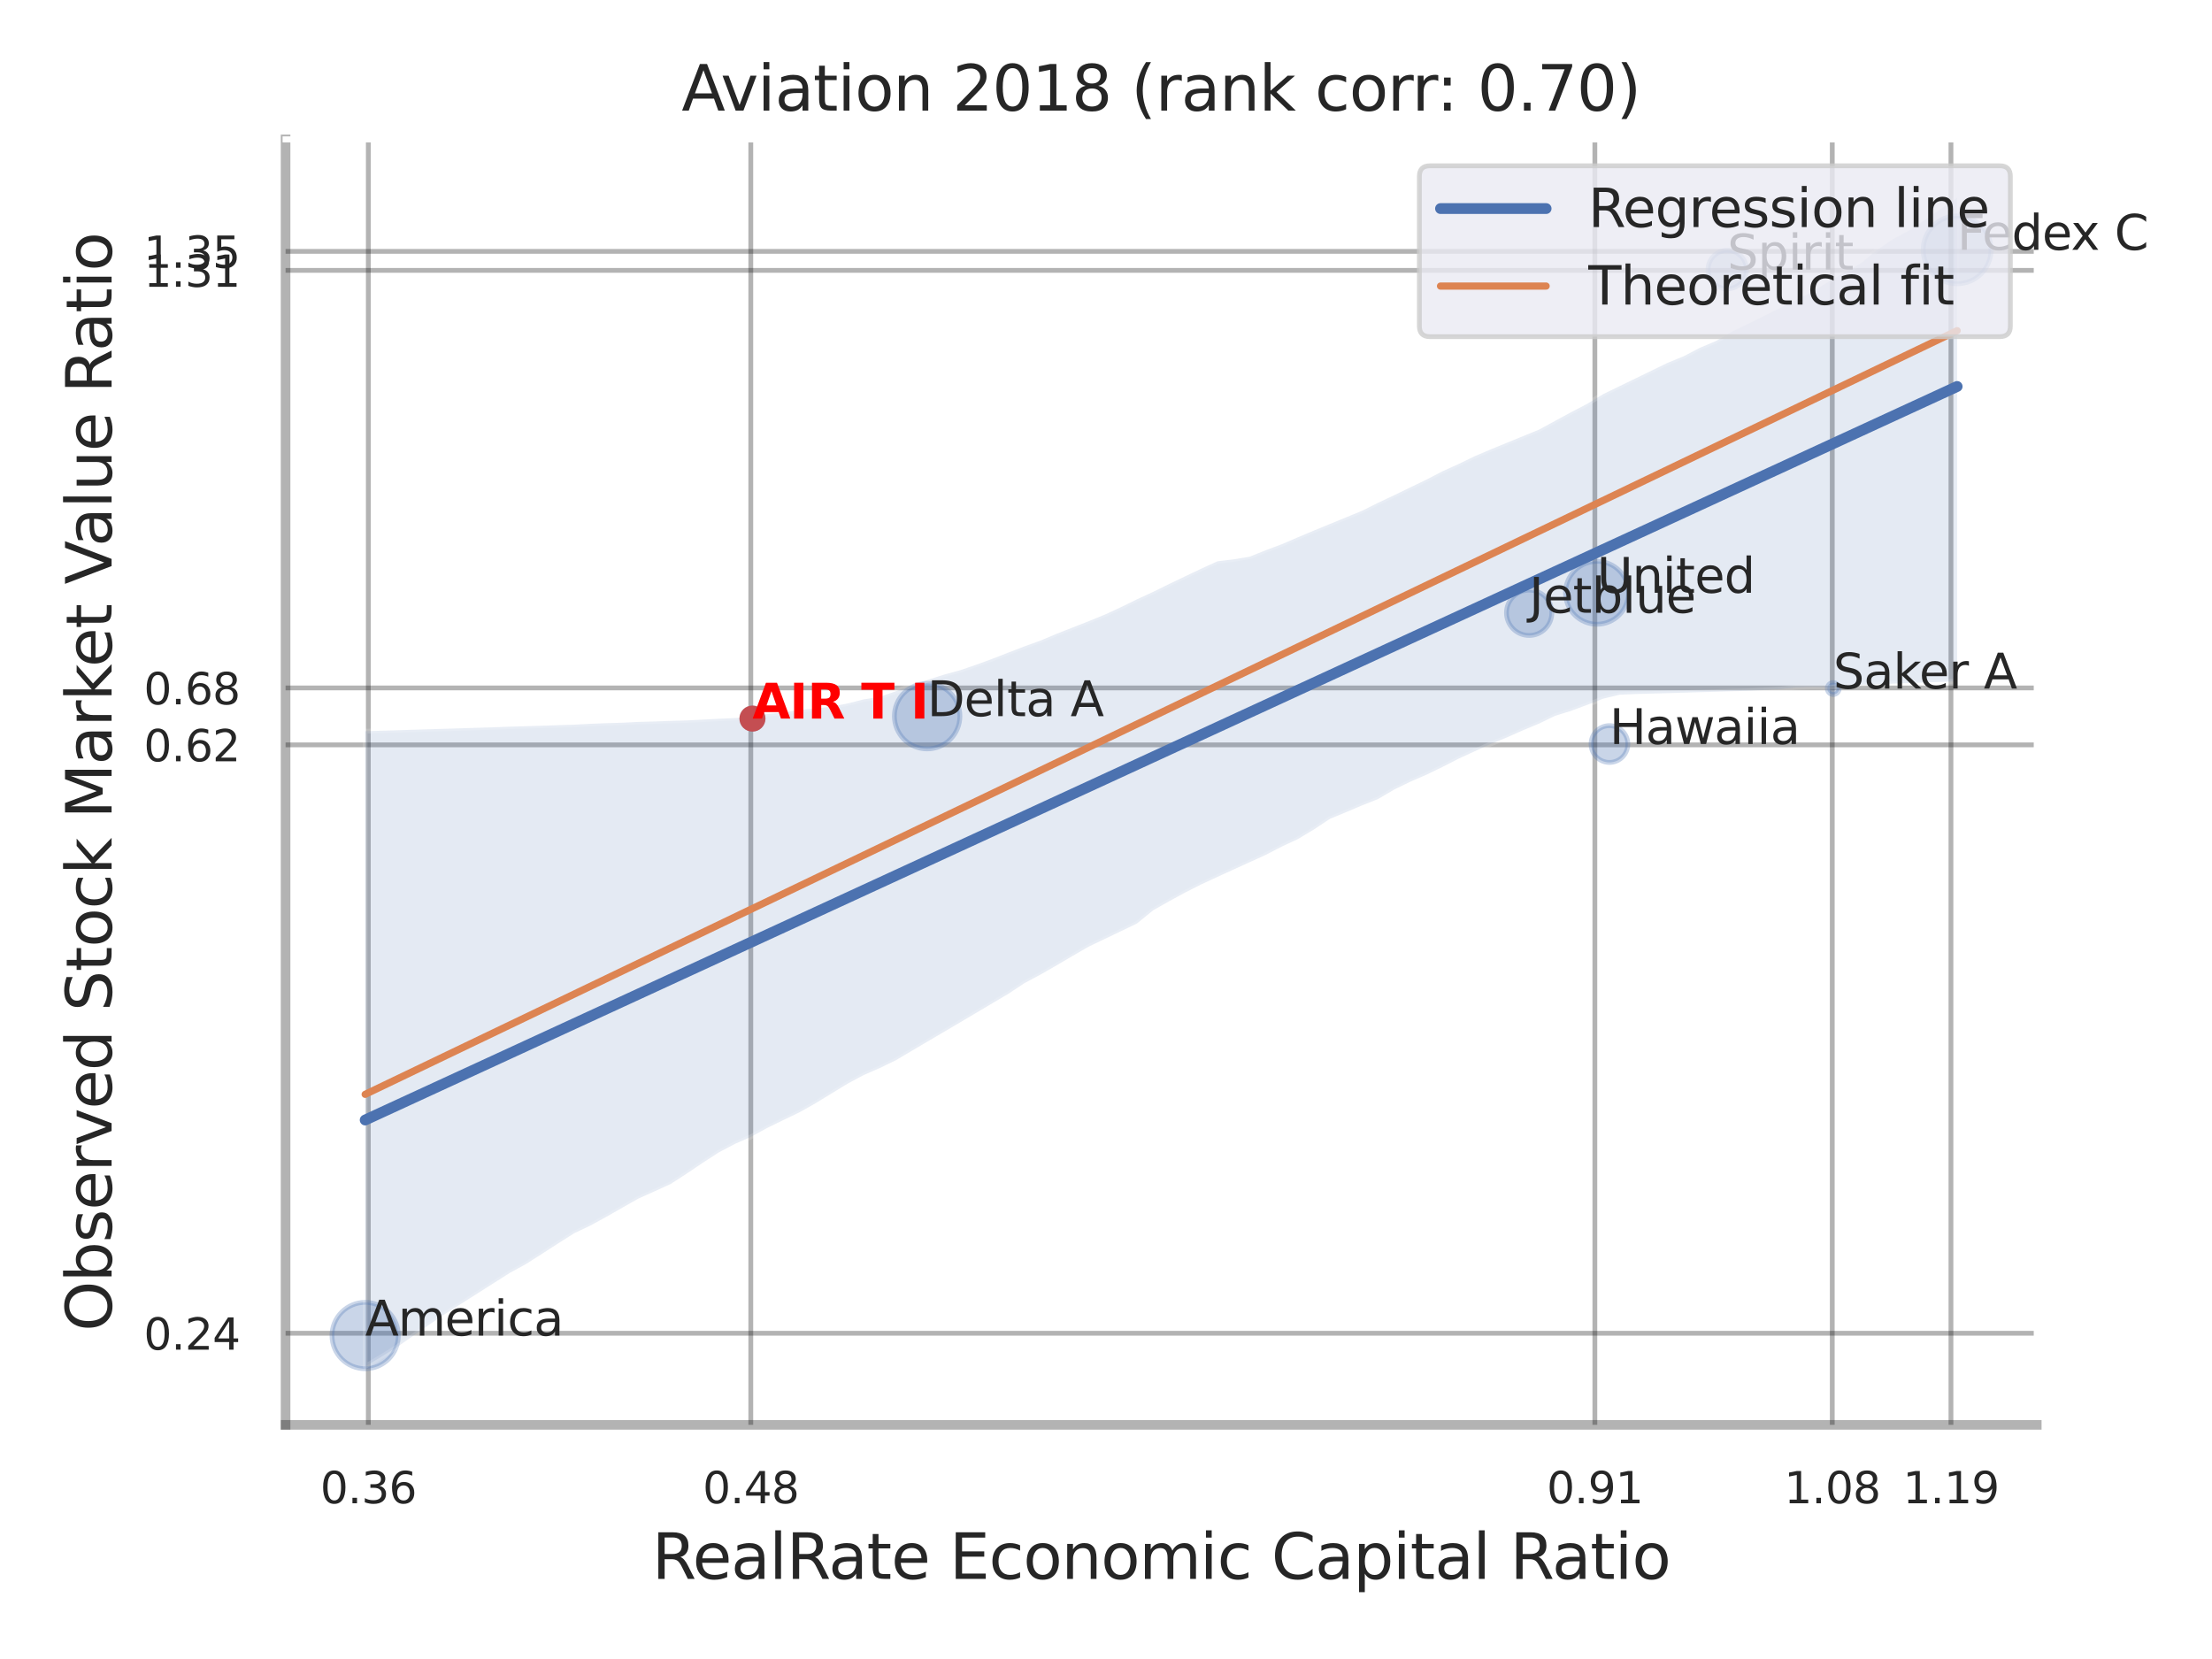 <?xml version="1.0" encoding="utf-8" standalone="no"?>
<!DOCTYPE svg PUBLIC "-//W3C//DTD SVG 1.1//EN"
  "http://www.w3.org/Graphics/SVG/1.1/DTD/svg11.dtd">
<svg xmlns:xlink="http://www.w3.org/1999/xlink" width="460.8pt" height="345.6pt" viewBox="0 0 460.8 345.6" xmlns="http://www.w3.org/2000/svg" version="1.1">
 <defs>
  <style type="text/css">*{stroke-linejoin: round; stroke-linecap: butt}</style>
 </defs>
 <g id="figure_1">
  <g id="patch_1">
   <path d="M 0 345.6 
L 460.8 345.6 
L 460.8 0 
L 0 0 
z
" style="fill: #ffffff"/>
  </g>
  <g id="axes_1">
   <g id="patch_2">
    <path d="M 59.49 296.82 
L 424.293 296.82 
L 424.293 29.04 
L 59.49 29.04 
z
" style="fill: #ffffff"/>
   </g>
   <g id="matplotlib.axis_1">
    <g id="xtick_1">
     <g id="line2d_1">
      <path d="M 76.729 296.82 
L 76.729 29.04 
" clip-path="url(#pedebf033f0)" style="fill: none; stroke: #000000; stroke-opacity: 0.3; stroke-linecap: round"/>
     </g>
     <g id="text_1">
      <!-- 0.36 -->
      <g style="fill: #262626" transform="translate(66.709 313.159) scale(0.09 -0.09)">
       <defs>
        <path id="DejaVuSans-30" d="M 2034 4250 
Q 1547 4250 1301 3770 
Q 1056 3291 1056 2328 
Q 1056 1369 1301 889 
Q 1547 409 2034 409 
Q 2525 409 2770 889 
Q 3016 1369 3016 2328 
Q 3016 3291 2770 3770 
Q 2525 4250 2034 4250 
z
M 2034 4750 
Q 2819 4750 3233 4129 
Q 3647 3509 3647 2328 
Q 3647 1150 3233 529 
Q 2819 -91 2034 -91 
Q 1250 -91 836 529 
Q 422 1150 422 2328 
Q 422 3509 836 4129 
Q 1250 4750 2034 4750 
z
" transform="scale(0.016)"/>
        <path id="DejaVuSans-2e" d="M 684 794 
L 1344 794 
L 1344 0 
L 684 0 
L 684 794 
z
" transform="scale(0.016)"/>
        <path id="DejaVuSans-33" d="M 2597 2516 
Q 3050 2419 3304 2112 
Q 3559 1806 3559 1356 
Q 3559 666 3084 287 
Q 2609 -91 1734 -91 
Q 1441 -91 1130 -33 
Q 819 25 488 141 
L 488 750 
Q 750 597 1062 519 
Q 1375 441 1716 441 
Q 2309 441 2620 675 
Q 2931 909 2931 1356 
Q 2931 1769 2642 2001 
Q 2353 2234 1838 2234 
L 1294 2234 
L 1294 2753 
L 1863 2753 
Q 2328 2753 2575 2939 
Q 2822 3125 2822 3475 
Q 2822 3834 2567 4026 
Q 2313 4219 1838 4219 
Q 1578 4219 1281 4162 
Q 984 4106 628 3988 
L 628 4550 
Q 988 4650 1302 4700 
Q 1616 4750 1894 4750 
Q 2613 4750 3031 4423 
Q 3450 4097 3450 3541 
Q 3450 3153 3228 2886 
Q 3006 2619 2597 2516 
z
" transform="scale(0.016)"/>
        <path id="DejaVuSans-36" d="M 2113 2584 
Q 1688 2584 1439 2293 
Q 1191 2003 1191 1497 
Q 1191 994 1439 701 
Q 1688 409 2113 409 
Q 2538 409 2786 701 
Q 3034 994 3034 1497 
Q 3034 2003 2786 2293 
Q 2538 2584 2113 2584 
z
M 3366 4563 
L 3366 3988 
Q 3128 4100 2886 4159 
Q 2644 4219 2406 4219 
Q 1781 4219 1451 3797 
Q 1122 3375 1075 2522 
Q 1259 2794 1537 2939 
Q 1816 3084 2150 3084 
Q 2853 3084 3261 2657 
Q 3669 2231 3669 1497 
Q 3669 778 3244 343 
Q 2819 -91 2113 -91 
Q 1303 -91 875 529 
Q 447 1150 447 2328 
Q 447 3434 972 4092 
Q 1497 4750 2381 4750 
Q 2619 4750 2861 4703 
Q 3103 4656 3366 4563 
z
" transform="scale(0.016)"/>
       </defs>
       <use xlink:href="#DejaVuSans-30"/>
       <use xlink:href="#DejaVuSans-2e" x="63.623"/>
       <use xlink:href="#DejaVuSans-33" x="95.41"/>
       <use xlink:href="#DejaVuSans-36" x="159.033"/>
      </g>
     </g>
    </g>
    <g id="xtick_2">
     <g id="line2d_2">
      <path d="M 156.404 296.82 
L 156.404 29.04 
" clip-path="url(#pedebf033f0)" style="fill: none; stroke: #000000; stroke-opacity: 0.3; stroke-linecap: round"/>
     </g>
     <g id="text_2">
      <!-- 0.48 -->
      <g style="fill: #262626" transform="translate(146.384 313.159) scale(0.09 -0.09)">
       <defs>
        <path id="DejaVuSans-34" d="M 2419 4116 
L 825 1625 
L 2419 1625 
L 2419 4116 
z
M 2253 4666 
L 3047 4666 
L 3047 1625 
L 3713 1625 
L 3713 1100 
L 3047 1100 
L 3047 0 
L 2419 0 
L 2419 1100 
L 313 1100 
L 313 1709 
L 2253 4666 
z
" transform="scale(0.016)"/>
        <path id="DejaVuSans-38" d="M 2034 2216 
Q 1584 2216 1326 1975 
Q 1069 1734 1069 1313 
Q 1069 891 1326 650 
Q 1584 409 2034 409 
Q 2484 409 2743 651 
Q 3003 894 3003 1313 
Q 3003 1734 2745 1975 
Q 2488 2216 2034 2216 
z
M 1403 2484 
Q 997 2584 770 2862 
Q 544 3141 544 3541 
Q 544 4100 942 4425 
Q 1341 4750 2034 4750 
Q 2731 4750 3128 4425 
Q 3525 4100 3525 3541 
Q 3525 3141 3298 2862 
Q 3072 2584 2669 2484 
Q 3125 2378 3379 2068 
Q 3634 1759 3634 1313 
Q 3634 634 3220 271 
Q 2806 -91 2034 -91 
Q 1263 -91 848 271 
Q 434 634 434 1313 
Q 434 1759 690 2068 
Q 947 2378 1403 2484 
z
M 1172 3481 
Q 1172 3119 1398 2916 
Q 1625 2713 2034 2713 
Q 2441 2713 2670 2916 
Q 2900 3119 2900 3481 
Q 2900 3844 2670 4047 
Q 2441 4250 2034 4250 
Q 1625 4250 1398 4047 
Q 1172 3844 1172 3481 
z
" transform="scale(0.016)"/>
       </defs>
       <use xlink:href="#DejaVuSans-30"/>
       <use xlink:href="#DejaVuSans-2e" x="63.623"/>
       <use xlink:href="#DejaVuSans-34" x="95.41"/>
       <use xlink:href="#DejaVuSans-38" x="159.033"/>
      </g>
     </g>
    </g>
    <g id="xtick_3">
     <g id="line2d_3">
      <path d="M 332.239 296.82 
L 332.239 29.04 
" clip-path="url(#pedebf033f0)" style="fill: none; stroke: #000000; stroke-opacity: 0.3; stroke-linecap: round"/>
     </g>
     <g id="text_3">
      <!-- 0.91 -->
      <g style="fill: #262626" transform="translate(322.22 313.159) scale(0.09 -0.09)">
       <defs>
        <path id="DejaVuSans-39" d="M 703 97 
L 703 672 
Q 941 559 1184 500 
Q 1428 441 1663 441 
Q 2288 441 2617 861 
Q 2947 1281 2994 2138 
Q 2813 1869 2534 1725 
Q 2256 1581 1919 1581 
Q 1219 1581 811 2004 
Q 403 2428 403 3163 
Q 403 3881 828 4315 
Q 1253 4750 1959 4750 
Q 2769 4750 3195 4129 
Q 3622 3509 3622 2328 
Q 3622 1225 3098 567 
Q 2575 -91 1691 -91 
Q 1453 -91 1209 -44 
Q 966 3 703 97 
z
M 1959 2075 
Q 2384 2075 2632 2365 
Q 2881 2656 2881 3163 
Q 2881 3666 2632 3958 
Q 2384 4250 1959 4250 
Q 1534 4250 1286 3958 
Q 1038 3666 1038 3163 
Q 1038 2656 1286 2365 
Q 1534 2075 1959 2075 
z
" transform="scale(0.016)"/>
        <path id="DejaVuSans-31" d="M 794 531 
L 1825 531 
L 1825 4091 
L 703 3866 
L 703 4441 
L 1819 4666 
L 2450 4666 
L 2450 531 
L 3481 531 
L 3481 0 
L 794 0 
L 794 531 
z
" transform="scale(0.016)"/>
       </defs>
       <use xlink:href="#DejaVuSans-30"/>
       <use xlink:href="#DejaVuSans-2e" x="63.623"/>
       <use xlink:href="#DejaVuSans-39" x="95.41"/>
       <use xlink:href="#DejaVuSans-31" x="159.033"/>
      </g>
     </g>
    </g>
    <g id="xtick_4">
     <g id="line2d_4">
      <path d="M 381.693 296.82 
L 381.693 29.04 
" clip-path="url(#pedebf033f0)" style="fill: none; stroke: #000000; stroke-opacity: 0.3; stroke-linecap: round"/>
     </g>
     <g id="text_4">
      <!-- 1.08 -->
      <g style="fill: #262626" transform="translate(371.673 313.159) scale(0.09 -0.09)">
       <use xlink:href="#DejaVuSans-31"/>
       <use xlink:href="#DejaVuSans-2e" x="63.623"/>
       <use xlink:href="#DejaVuSans-30" x="95.41"/>
       <use xlink:href="#DejaVuSans-38" x="159.033"/>
      </g>
     </g>
    </g>
    <g id="xtick_5">
     <g id="line2d_5">
      <path d="M 406.419 296.82 
L 406.419 29.04 
" clip-path="url(#pedebf033f0)" style="fill: none; stroke: #000000; stroke-opacity: 0.3; stroke-linecap: round"/>
     </g>
     <g id="text_5">
      <!-- 1.19 -->
      <g style="fill: #262626" transform="translate(396.4 313.159) scale(0.09 -0.09)">
       <use xlink:href="#DejaVuSans-31"/>
       <use xlink:href="#DejaVuSans-2e" x="63.623"/>
       <use xlink:href="#DejaVuSans-31" x="95.41"/>
       <use xlink:href="#DejaVuSans-39" x="159.033"/>
      </g>
     </g>
    </g>
    <g id="xtick_6"/>
    <g id="xtick_7"/>
    <g id="xtick_8"/>
    <g id="text_6">
     <!-- RealRate Economic Capital Ratio -->
     <g style="fill: #262626" transform="translate(135.838 328.908) scale(0.13 -0.13)">
      <defs>
       <path id="DejaVuSans-52" d="M 2841 2188 
Q 3044 2119 3236 1894 
Q 3428 1669 3622 1275 
L 4263 0 
L 3584 0 
L 2988 1197 
Q 2756 1666 2539 1819 
Q 2322 1972 1947 1972 
L 1259 1972 
L 1259 0 
L 628 0 
L 628 4666 
L 2053 4666 
Q 2853 4666 3247 4331 
Q 3641 3997 3641 3322 
Q 3641 2881 3436 2590 
Q 3231 2300 2841 2188 
z
M 1259 4147 
L 1259 2491 
L 2053 2491 
Q 2509 2491 2742 2702 
Q 2975 2913 2975 3322 
Q 2975 3731 2742 3939 
Q 2509 4147 2053 4147 
L 1259 4147 
z
" transform="scale(0.016)"/>
       <path id="DejaVuSans-65" d="M 3597 1894 
L 3597 1613 
L 953 1613 
Q 991 1019 1311 708 
Q 1631 397 2203 397 
Q 2534 397 2845 478 
Q 3156 559 3463 722 
L 3463 178 
Q 3153 47 2828 -22 
Q 2503 -91 2169 -91 
Q 1331 -91 842 396 
Q 353 884 353 1716 
Q 353 2575 817 3079 
Q 1281 3584 2069 3584 
Q 2775 3584 3186 3129 
Q 3597 2675 3597 1894 
z
M 3022 2063 
Q 3016 2534 2758 2815 
Q 2500 3097 2075 3097 
Q 1594 3097 1305 2825 
Q 1016 2553 972 2059 
L 3022 2063 
z
" transform="scale(0.016)"/>
       <path id="DejaVuSans-61" d="M 2194 1759 
Q 1497 1759 1228 1600 
Q 959 1441 959 1056 
Q 959 750 1161 570 
Q 1363 391 1709 391 
Q 2188 391 2477 730 
Q 2766 1069 2766 1631 
L 2766 1759 
L 2194 1759 
z
M 3341 1997 
L 3341 0 
L 2766 0 
L 2766 531 
Q 2569 213 2275 61 
Q 1981 -91 1556 -91 
Q 1019 -91 701 211 
Q 384 513 384 1019 
Q 384 1609 779 1909 
Q 1175 2209 1959 2209 
L 2766 2209 
L 2766 2266 
Q 2766 2663 2505 2880 
Q 2244 3097 1772 3097 
Q 1472 3097 1187 3025 
Q 903 2953 641 2809 
L 641 3341 
Q 956 3463 1253 3523 
Q 1550 3584 1831 3584 
Q 2591 3584 2966 3190 
Q 3341 2797 3341 1997 
z
" transform="scale(0.016)"/>
       <path id="DejaVuSans-6c" d="M 603 4863 
L 1178 4863 
L 1178 0 
L 603 0 
L 603 4863 
z
" transform="scale(0.016)"/>
       <path id="DejaVuSans-74" d="M 1172 4494 
L 1172 3500 
L 2356 3500 
L 2356 3053 
L 1172 3053 
L 1172 1153 
Q 1172 725 1289 603 
Q 1406 481 1766 481 
L 2356 481 
L 2356 0 
L 1766 0 
Q 1100 0 847 248 
Q 594 497 594 1153 
L 594 3053 
L 172 3053 
L 172 3500 
L 594 3500 
L 594 4494 
L 1172 4494 
z
" transform="scale(0.016)"/>
       <path id="DejaVuSans-20" transform="scale(0.016)"/>
       <path id="DejaVuSans-45" d="M 628 4666 
L 3578 4666 
L 3578 4134 
L 1259 4134 
L 1259 2753 
L 3481 2753 
L 3481 2222 
L 1259 2222 
L 1259 531 
L 3634 531 
L 3634 0 
L 628 0 
L 628 4666 
z
" transform="scale(0.016)"/>
       <path id="DejaVuSans-63" d="M 3122 3366 
L 3122 2828 
Q 2878 2963 2633 3030 
Q 2388 3097 2138 3097 
Q 1578 3097 1268 2742 
Q 959 2388 959 1747 
Q 959 1106 1268 751 
Q 1578 397 2138 397 
Q 2388 397 2633 464 
Q 2878 531 3122 666 
L 3122 134 
Q 2881 22 2623 -34 
Q 2366 -91 2075 -91 
Q 1284 -91 818 406 
Q 353 903 353 1747 
Q 353 2603 823 3093 
Q 1294 3584 2113 3584 
Q 2378 3584 2631 3529 
Q 2884 3475 3122 3366 
z
" transform="scale(0.016)"/>
       <path id="DejaVuSans-6f" d="M 1959 3097 
Q 1497 3097 1228 2736 
Q 959 2375 959 1747 
Q 959 1119 1226 758 
Q 1494 397 1959 397 
Q 2419 397 2687 759 
Q 2956 1122 2956 1747 
Q 2956 2369 2687 2733 
Q 2419 3097 1959 3097 
z
M 1959 3584 
Q 2709 3584 3137 3096 
Q 3566 2609 3566 1747 
Q 3566 888 3137 398 
Q 2709 -91 1959 -91 
Q 1206 -91 779 398 
Q 353 888 353 1747 
Q 353 2609 779 3096 
Q 1206 3584 1959 3584 
z
" transform="scale(0.016)"/>
       <path id="DejaVuSans-6e" d="M 3513 2113 
L 3513 0 
L 2938 0 
L 2938 2094 
Q 2938 2591 2744 2837 
Q 2550 3084 2163 3084 
Q 1697 3084 1428 2787 
Q 1159 2491 1159 1978 
L 1159 0 
L 581 0 
L 581 3500 
L 1159 3500 
L 1159 2956 
Q 1366 3272 1645 3428 
Q 1925 3584 2291 3584 
Q 2894 3584 3203 3211 
Q 3513 2838 3513 2113 
z
" transform="scale(0.016)"/>
       <path id="DejaVuSans-6d" d="M 3328 2828 
Q 3544 3216 3844 3400 
Q 4144 3584 4550 3584 
Q 5097 3584 5394 3201 
Q 5691 2819 5691 2113 
L 5691 0 
L 5113 0 
L 5113 2094 
Q 5113 2597 4934 2840 
Q 4756 3084 4391 3084 
Q 3944 3084 3684 2787 
Q 3425 2491 3425 1978 
L 3425 0 
L 2847 0 
L 2847 2094 
Q 2847 2600 2669 2842 
Q 2491 3084 2119 3084 
Q 1678 3084 1418 2786 
Q 1159 2488 1159 1978 
L 1159 0 
L 581 0 
L 581 3500 
L 1159 3500 
L 1159 2956 
Q 1356 3278 1631 3431 
Q 1906 3584 2284 3584 
Q 2666 3584 2933 3390 
Q 3200 3197 3328 2828 
z
" transform="scale(0.016)"/>
       <path id="DejaVuSans-69" d="M 603 3500 
L 1178 3500 
L 1178 0 
L 603 0 
L 603 3500 
z
M 603 4863 
L 1178 4863 
L 1178 4134 
L 603 4134 
L 603 4863 
z
" transform="scale(0.016)"/>
       <path id="DejaVuSans-43" d="M 4122 4306 
L 4122 3641 
Q 3803 3938 3442 4084 
Q 3081 4231 2675 4231 
Q 1875 4231 1450 3742 
Q 1025 3253 1025 2328 
Q 1025 1406 1450 917 
Q 1875 428 2675 428 
Q 3081 428 3442 575 
Q 3803 722 4122 1019 
L 4122 359 
Q 3791 134 3420 21 
Q 3050 -91 2638 -91 
Q 1578 -91 968 557 
Q 359 1206 359 2328 
Q 359 3453 968 4101 
Q 1578 4750 2638 4750 
Q 3056 4750 3426 4639 
Q 3797 4528 4122 4306 
z
" transform="scale(0.016)"/>
       <path id="DejaVuSans-70" d="M 1159 525 
L 1159 -1331 
L 581 -1331 
L 581 3500 
L 1159 3500 
L 1159 2969 
Q 1341 3281 1617 3432 
Q 1894 3584 2278 3584 
Q 2916 3584 3314 3078 
Q 3713 2572 3713 1747 
Q 3713 922 3314 415 
Q 2916 -91 2278 -91 
Q 1894 -91 1617 61 
Q 1341 213 1159 525 
z
M 3116 1747 
Q 3116 2381 2855 2742 
Q 2594 3103 2138 3103 
Q 1681 3103 1420 2742 
Q 1159 2381 1159 1747 
Q 1159 1113 1420 752 
Q 1681 391 2138 391 
Q 2594 391 2855 752 
Q 3116 1113 3116 1747 
z
" transform="scale(0.016)"/>
      </defs>
      <use xlink:href="#DejaVuSans-52"/>
      <use xlink:href="#DejaVuSans-65" x="64.982"/>
      <use xlink:href="#DejaVuSans-61" x="126.506"/>
      <use xlink:href="#DejaVuSans-6c" x="187.785"/>
      <use xlink:href="#DejaVuSans-52" x="215.568"/>
      <use xlink:href="#DejaVuSans-61" x="282.801"/>
      <use xlink:href="#DejaVuSans-74" x="344.08"/>
      <use xlink:href="#DejaVuSans-65" x="383.289"/>
      <use xlink:href="#DejaVuSans-20" x="444.812"/>
      <use xlink:href="#DejaVuSans-45" x="476.6"/>
      <use xlink:href="#DejaVuSans-63" x="539.783"/>
      <use xlink:href="#DejaVuSans-6f" x="594.764"/>
      <use xlink:href="#DejaVuSans-6e" x="655.945"/>
      <use xlink:href="#DejaVuSans-6f" x="719.324"/>
      <use xlink:href="#DejaVuSans-6d" x="780.506"/>
      <use xlink:href="#DejaVuSans-69" x="877.918"/>
      <use xlink:href="#DejaVuSans-63" x="905.701"/>
      <use xlink:href="#DejaVuSans-20" x="960.682"/>
      <use xlink:href="#DejaVuSans-43" x="992.469"/>
      <use xlink:href="#DejaVuSans-61" x="1062.293"/>
      <use xlink:href="#DejaVuSans-70" x="1123.572"/>
      <use xlink:href="#DejaVuSans-69" x="1187.049"/>
      <use xlink:href="#DejaVuSans-74" x="1214.832"/>
      <use xlink:href="#DejaVuSans-61" x="1254.041"/>
      <use xlink:href="#DejaVuSans-6c" x="1315.32"/>
      <use xlink:href="#DejaVuSans-20" x="1343.104"/>
      <use xlink:href="#DejaVuSans-52" x="1374.891"/>
      <use xlink:href="#DejaVuSans-61" x="1442.123"/>
      <use xlink:href="#DejaVuSans-74" x="1503.402"/>
      <use xlink:href="#DejaVuSans-69" x="1542.611"/>
      <use xlink:href="#DejaVuSans-6f" x="1570.395"/>
     </g>
    </g>
   </g>
   <g id="matplotlib.axis_2">
    <g id="ytick_1">
     <g id="line2d_6">
      <path d="M 59.49 277.739 
L 424.293 277.739 
" clip-path="url(#pedebf033f0)" style="fill: none; stroke: #000000; stroke-opacity: 0.3; stroke-linecap: round"/>
     </g>
     <g id="text_7">
      <!-- 0.24 -->
      <g style="fill: #262626" transform="translate(29.951 281.158) scale(0.09 -0.09)">
       <defs>
        <path id="DejaVuSans-32" d="M 1228 531 
L 3431 531 
L 3431 0 
L 469 0 
L 469 531 
Q 828 903 1448 1529 
Q 2069 2156 2228 2338 
Q 2531 2678 2651 2914 
Q 2772 3150 2772 3378 
Q 2772 3750 2511 3984 
Q 2250 4219 1831 4219 
Q 1534 4219 1204 4116 
Q 875 4013 500 3803 
L 500 4441 
Q 881 4594 1212 4672 
Q 1544 4750 1819 4750 
Q 2544 4750 2975 4387 
Q 3406 4025 3406 3419 
Q 3406 3131 3298 2873 
Q 3191 2616 2906 2266 
Q 2828 2175 2409 1742 
Q 1991 1309 1228 531 
z
" transform="scale(0.016)"/>
       </defs>
       <use xlink:href="#DejaVuSans-30"/>
       <use xlink:href="#DejaVuSans-2e" x="63.623"/>
       <use xlink:href="#DejaVuSans-32" x="95.41"/>
       <use xlink:href="#DejaVuSans-34" x="159.033"/>
      </g>
     </g>
    </g>
    <g id="ytick_2">
     <g id="line2d_7">
      <path d="M 59.49 155.169 
L 424.293 155.169 
" clip-path="url(#pedebf033f0)" style="fill: none; stroke: #000000; stroke-opacity: 0.3; stroke-linecap: round"/>
     </g>
     <g id="text_8">
      <!-- 0.62 -->
      <g style="fill: #262626" transform="translate(29.951 158.589) scale(0.09 -0.09)">
       <use xlink:href="#DejaVuSans-30"/>
       <use xlink:href="#DejaVuSans-2e" x="63.623"/>
       <use xlink:href="#DejaVuSans-36" x="95.41"/>
       <use xlink:href="#DejaVuSans-32" x="159.033"/>
      </g>
     </g>
    </g>
    <g id="ytick_3">
     <g id="line2d_8">
      <path d="M 59.49 143.308 
L 424.293 143.308 
" clip-path="url(#pedebf033f0)" style="fill: none; stroke: #000000; stroke-opacity: 0.3; stroke-linecap: round"/>
     </g>
     <g id="text_9">
      <!-- 0.68 -->
      <g style="fill: #262626" transform="translate(29.951 146.727) scale(0.09 -0.09)">
       <use xlink:href="#DejaVuSans-30"/>
       <use xlink:href="#DejaVuSans-2e" x="63.623"/>
       <use xlink:href="#DejaVuSans-36" x="95.41"/>
       <use xlink:href="#DejaVuSans-38" x="159.033"/>
      </g>
     </g>
    </g>
    <g id="ytick_4">
     <g id="line2d_9">
      <path d="M 59.49 56.323 
L 424.293 56.323 
" clip-path="url(#pedebf033f0)" style="fill: none; stroke: #000000; stroke-opacity: 0.3; stroke-linecap: round"/>
     </g>
     <g id="text_10">
      <!-- 1.31 -->
      <g style="fill: #262626" transform="translate(29.951 59.742) scale(0.09 -0.09)">
       <use xlink:href="#DejaVuSans-31"/>
       <use xlink:href="#DejaVuSans-2e" x="63.623"/>
       <use xlink:href="#DejaVuSans-33" x="95.41"/>
       <use xlink:href="#DejaVuSans-31" x="159.033"/>
      </g>
     </g>
    </g>
    <g id="ytick_5">
     <g id="line2d_10">
      <path d="M 59.49 52.369 
L 424.293 52.369 
" clip-path="url(#pedebf033f0)" style="fill: none; stroke: #000000; stroke-opacity: 0.3; stroke-linecap: round"/>
     </g>
     <g id="text_11">
      <!-- 1.35 -->
      <g style="fill: #262626" transform="translate(29.951 55.788) scale(0.09 -0.09)">
       <defs>
        <path id="DejaVuSans-35" d="M 691 4666 
L 3169 4666 
L 3169 4134 
L 1269 4134 
L 1269 2991 
Q 1406 3038 1543 3061 
Q 1681 3084 1819 3084 
Q 2600 3084 3056 2656 
Q 3513 2228 3513 1497 
Q 3513 744 3044 326 
Q 2575 -91 1722 -91 
Q 1428 -91 1123 -41 
Q 819 9 494 109 
L 494 744 
Q 775 591 1075 516 
Q 1375 441 1709 441 
Q 2250 441 2565 725 
Q 2881 1009 2881 1497 
Q 2881 1984 2565 2268 
Q 2250 2553 1709 2553 
Q 1456 2553 1204 2497 
Q 953 2441 691 2322 
L 691 4666 
z
" transform="scale(0.016)"/>
       </defs>
       <use xlink:href="#DejaVuSans-31"/>
       <use xlink:href="#DejaVuSans-2e" x="63.623"/>
       <use xlink:href="#DejaVuSans-33" x="95.41"/>
       <use xlink:href="#DejaVuSans-35" x="159.033"/>
      </g>
     </g>
    </g>
    <g id="ytick_6"/>
    <g id="ytick_7"/>
    <g id="ytick_8"/>
    <g id="text_12">
     <!-- Observed Stock Market Value Ratio -->
     <g style="fill: #262626" transform="translate(23.247 277.332) rotate(-90) scale(0.13 -0.13)">
      <defs>
       <path id="DejaVuSans-4f" d="M 2522 4238 
Q 1834 4238 1429 3725 
Q 1025 3213 1025 2328 
Q 1025 1447 1429 934 
Q 1834 422 2522 422 
Q 3209 422 3611 934 
Q 4013 1447 4013 2328 
Q 4013 3213 3611 3725 
Q 3209 4238 2522 4238 
z
M 2522 4750 
Q 3503 4750 4090 4092 
Q 4678 3434 4678 2328 
Q 4678 1225 4090 567 
Q 3503 -91 2522 -91 
Q 1538 -91 948 565 
Q 359 1222 359 2328 
Q 359 3434 948 4092 
Q 1538 4750 2522 4750 
z
" transform="scale(0.016)"/>
       <path id="DejaVuSans-62" d="M 3116 1747 
Q 3116 2381 2855 2742 
Q 2594 3103 2138 3103 
Q 1681 3103 1420 2742 
Q 1159 2381 1159 1747 
Q 1159 1113 1420 752 
Q 1681 391 2138 391 
Q 2594 391 2855 752 
Q 3116 1113 3116 1747 
z
M 1159 2969 
Q 1341 3281 1617 3432 
Q 1894 3584 2278 3584 
Q 2916 3584 3314 3078 
Q 3713 2572 3713 1747 
Q 3713 922 3314 415 
Q 2916 -91 2278 -91 
Q 1894 -91 1617 61 
Q 1341 213 1159 525 
L 1159 0 
L 581 0 
L 581 4863 
L 1159 4863 
L 1159 2969 
z
" transform="scale(0.016)"/>
       <path id="DejaVuSans-73" d="M 2834 3397 
L 2834 2853 
Q 2591 2978 2328 3040 
Q 2066 3103 1784 3103 
Q 1356 3103 1142 2972 
Q 928 2841 928 2578 
Q 928 2378 1081 2264 
Q 1234 2150 1697 2047 
L 1894 2003 
Q 2506 1872 2764 1633 
Q 3022 1394 3022 966 
Q 3022 478 2636 193 
Q 2250 -91 1575 -91 
Q 1294 -91 989 -36 
Q 684 19 347 128 
L 347 722 
Q 666 556 975 473 
Q 1284 391 1588 391 
Q 1994 391 2212 530 
Q 2431 669 2431 922 
Q 2431 1156 2273 1281 
Q 2116 1406 1581 1522 
L 1381 1569 
Q 847 1681 609 1914 
Q 372 2147 372 2553 
Q 372 3047 722 3315 
Q 1072 3584 1716 3584 
Q 2034 3584 2315 3537 
Q 2597 3491 2834 3397 
z
" transform="scale(0.016)"/>
       <path id="DejaVuSans-72" d="M 2631 2963 
Q 2534 3019 2420 3045 
Q 2306 3072 2169 3072 
Q 1681 3072 1420 2755 
Q 1159 2438 1159 1844 
L 1159 0 
L 581 0 
L 581 3500 
L 1159 3500 
L 1159 2956 
Q 1341 3275 1631 3429 
Q 1922 3584 2338 3584 
Q 2397 3584 2469 3576 
Q 2541 3569 2628 3553 
L 2631 2963 
z
" transform="scale(0.016)"/>
       <path id="DejaVuSans-76" d="M 191 3500 
L 800 3500 
L 1894 563 
L 2988 3500 
L 3597 3500 
L 2284 0 
L 1503 0 
L 191 3500 
z
" transform="scale(0.016)"/>
       <path id="DejaVuSans-64" d="M 2906 2969 
L 2906 4863 
L 3481 4863 
L 3481 0 
L 2906 0 
L 2906 525 
Q 2725 213 2448 61 
Q 2172 -91 1784 -91 
Q 1150 -91 751 415 
Q 353 922 353 1747 
Q 353 2572 751 3078 
Q 1150 3584 1784 3584 
Q 2172 3584 2448 3432 
Q 2725 3281 2906 2969 
z
M 947 1747 
Q 947 1113 1208 752 
Q 1469 391 1925 391 
Q 2381 391 2643 752 
Q 2906 1113 2906 1747 
Q 2906 2381 2643 2742 
Q 2381 3103 1925 3103 
Q 1469 3103 1208 2742 
Q 947 2381 947 1747 
z
" transform="scale(0.016)"/>
       <path id="DejaVuSans-53" d="M 3425 4513 
L 3425 3897 
Q 3066 4069 2747 4153 
Q 2428 4238 2131 4238 
Q 1616 4238 1336 4038 
Q 1056 3838 1056 3469 
Q 1056 3159 1242 3001 
Q 1428 2844 1947 2747 
L 2328 2669 
Q 3034 2534 3370 2195 
Q 3706 1856 3706 1288 
Q 3706 609 3251 259 
Q 2797 -91 1919 -91 
Q 1588 -91 1214 -16 
Q 841 59 441 206 
L 441 856 
Q 825 641 1194 531 
Q 1563 422 1919 422 
Q 2459 422 2753 634 
Q 3047 847 3047 1241 
Q 3047 1584 2836 1778 
Q 2625 1972 2144 2069 
L 1759 2144 
Q 1053 2284 737 2584 
Q 422 2884 422 3419 
Q 422 4038 858 4394 
Q 1294 4750 2059 4750 
Q 2388 4750 2728 4690 
Q 3069 4631 3425 4513 
z
" transform="scale(0.016)"/>
       <path id="DejaVuSans-6b" d="M 581 4863 
L 1159 4863 
L 1159 1991 
L 2875 3500 
L 3609 3500 
L 1753 1863 
L 3688 0 
L 2938 0 
L 1159 1709 
L 1159 0 
L 581 0 
L 581 4863 
z
" transform="scale(0.016)"/>
       <path id="DejaVuSans-4d" d="M 628 4666 
L 1569 4666 
L 2759 1491 
L 3956 4666 
L 4897 4666 
L 4897 0 
L 4281 0 
L 4281 4097 
L 3078 897 
L 2444 897 
L 1241 4097 
L 1241 0 
L 628 0 
L 628 4666 
z
" transform="scale(0.016)"/>
       <path id="DejaVuSans-56" d="M 1831 0 
L 50 4666 
L 709 4666 
L 2188 738 
L 3669 4666 
L 4325 4666 
L 2547 0 
L 1831 0 
z
" transform="scale(0.016)"/>
       <path id="DejaVuSans-75" d="M 544 1381 
L 544 3500 
L 1119 3500 
L 1119 1403 
Q 1119 906 1312 657 
Q 1506 409 1894 409 
Q 2359 409 2629 706 
Q 2900 1003 2900 1516 
L 2900 3500 
L 3475 3500 
L 3475 0 
L 2900 0 
L 2900 538 
Q 2691 219 2414 64 
Q 2138 -91 1772 -91 
Q 1169 -91 856 284 
Q 544 659 544 1381 
z
M 1991 3584 
L 1991 3584 
z
" transform="scale(0.016)"/>
      </defs>
      <use xlink:href="#DejaVuSans-4f"/>
      <use xlink:href="#DejaVuSans-62" x="78.711"/>
      <use xlink:href="#DejaVuSans-73" x="142.188"/>
      <use xlink:href="#DejaVuSans-65" x="194.287"/>
      <use xlink:href="#DejaVuSans-72" x="255.811"/>
      <use xlink:href="#DejaVuSans-76" x="296.924"/>
      <use xlink:href="#DejaVuSans-65" x="356.104"/>
      <use xlink:href="#DejaVuSans-64" x="417.627"/>
      <use xlink:href="#DejaVuSans-20" x="481.104"/>
      <use xlink:href="#DejaVuSans-53" x="512.891"/>
      <use xlink:href="#DejaVuSans-74" x="576.367"/>
      <use xlink:href="#DejaVuSans-6f" x="615.576"/>
      <use xlink:href="#DejaVuSans-63" x="676.758"/>
      <use xlink:href="#DejaVuSans-6b" x="731.738"/>
      <use xlink:href="#DejaVuSans-20" x="789.648"/>
      <use xlink:href="#DejaVuSans-4d" x="821.436"/>
      <use xlink:href="#DejaVuSans-61" x="907.715"/>
      <use xlink:href="#DejaVuSans-72" x="968.994"/>
      <use xlink:href="#DejaVuSans-6b" x="1010.107"/>
      <use xlink:href="#DejaVuSans-65" x="1064.393"/>
      <use xlink:href="#DejaVuSans-74" x="1125.916"/>
      <use xlink:href="#DejaVuSans-20" x="1165.125"/>
      <use xlink:href="#DejaVuSans-56" x="1196.912"/>
      <use xlink:href="#DejaVuSans-61" x="1257.57"/>
      <use xlink:href="#DejaVuSans-6c" x="1318.85"/>
      <use xlink:href="#DejaVuSans-75" x="1346.633"/>
      <use xlink:href="#DejaVuSans-65" x="1410.012"/>
      <use xlink:href="#DejaVuSans-20" x="1471.535"/>
      <use xlink:href="#DejaVuSans-52" x="1503.322"/>
      <use xlink:href="#DejaVuSans-61" x="1570.555"/>
      <use xlink:href="#DejaVuSans-74" x="1631.834"/>
      <use xlink:href="#DejaVuSans-69" x="1671.043"/>
      <use xlink:href="#DejaVuSans-6f" x="1698.826"/>
     </g>
    </g>
   </g>
   <g id="PathCollection_1">
    <path d="M 76.072 285.131 
C 77.905 285.131 79.664 284.403 80.96 283.107 
C 82.256 281.81 82.985 280.052 82.985 278.219 
C 82.985 276.386 82.256 274.627 80.96 273.331 
C 79.664 272.035 77.905 271.306 76.072 271.306 
C 74.239 271.306 72.48 272.035 71.184 273.331 
C 69.888 274.627 69.159 276.386 69.159 278.219 
C 69.159 280.052 69.888 281.81 71.184 283.107 
C 72.48 284.403 74.239 285.131 76.072 285.131 
z
" clip-path="url(#pedebf033f0)" style="fill: #4c72b0; fill-opacity: 0.3; stroke: #4c72b0; stroke-opacity: 0.3"/>
    <path d="M 193.142 156.008 
C 194.952 156.008 196.689 155.289 197.968 154.009 
C 199.248 152.729 199.967 150.993 199.967 149.183 
C 199.967 147.373 199.248 145.637 197.968 144.357 
C 196.689 143.077 194.952 142.358 193.142 142.358 
C 191.332 142.358 189.596 143.077 188.316 144.357 
C 187.037 145.637 186.318 147.373 186.318 149.183 
C 186.318 150.993 187.037 152.729 188.316 154.009 
C 189.596 155.289 191.332 156.008 193.142 156.008 
z
" clip-path="url(#pedebf033f0)" style="fill: #4c72b0; fill-opacity: 0.3; stroke: #4c72b0; stroke-opacity: 0.3"/>
    <path d="M 332.679 130.042 
C 334.417 130.042 336.085 129.351 337.314 128.122 
C 338.544 126.892 339.235 125.224 339.235 123.486 
C 339.235 121.747 338.544 120.079 337.314 118.85 
C 336.085 117.621 334.417 116.93 332.679 116.93 
C 330.94 116.93 329.272 117.621 328.043 118.85 
C 326.813 120.079 326.123 121.747 326.123 123.486 
C 326.123 125.224 326.813 126.892 328.043 128.122 
C 329.272 129.351 330.94 130.042 332.679 130.042 
z
" clip-path="url(#pedebf033f0)" style="fill: #4c72b0; fill-opacity: 0.3; stroke: #4c72b0; stroke-opacity: 0.3"/>
    <path d="M 156.75 151.907 
C 157.337 151.907 157.9 151.674 158.315 151.259 
C 158.73 150.844 158.963 150.281 158.963 149.695 
C 158.963 149.108 158.73 148.545 158.315 148.13 
C 157.9 147.715 157.337 147.482 156.75 147.482 
C 156.163 147.482 155.6 147.715 155.185 148.13 
C 154.771 148.545 154.537 149.108 154.537 149.695 
C 154.537 150.281 154.771 150.844 155.185 151.259 
C 155.6 151.674 156.163 151.907 156.75 151.907 
z
" clip-path="url(#pedebf033f0)" style="fill: #4c72b0; fill-opacity: 0.3; stroke: #4c72b0; stroke-opacity: 0.3"/>
    <path d="M 407.711 59.116 
C 409.586 59.116 411.385 58.371 412.711 57.045 
C 414.037 55.719 414.782 53.92 414.782 52.045 
C 414.782 50.17 414.037 48.371 412.711 47.045 
C 411.385 45.719 409.586 44.974 407.711 44.974 
C 405.836 44.974 404.037 45.719 402.711 47.045 
C 401.385 48.371 400.64 50.17 400.64 52.045 
C 400.64 53.92 401.385 55.719 402.711 57.045 
C 404.037 58.371 405.836 59.116 407.711 59.116 
z
" clip-path="url(#pedebf033f0)" style="fill: #4c72b0; fill-opacity: 0.3; stroke: #4c72b0; stroke-opacity: 0.3"/>
    <path d="M 381.896 144.674 
C 382.224 144.674 382.539 144.543 382.772 144.311 
C 383.004 144.079 383.134 143.764 383.134 143.436 
C 383.134 143.107 383.004 142.792 382.772 142.56 
C 382.539 142.328 382.224 142.197 381.896 142.197 
C 381.568 142.197 381.253 142.328 381.02 142.56 
C 380.788 142.792 380.658 143.107 380.658 143.436 
C 380.658 143.764 380.788 144.079 381.02 144.311 
C 381.253 144.543 381.568 144.674 381.896 144.674 
z
" clip-path="url(#pedebf033f0)" style="fill: #4c72b0; fill-opacity: 0.3; stroke: #4c72b0; stroke-opacity: 0.3"/>
    <path d="M 318.554 132.38 
C 319.807 132.38 321.01 131.882 321.896 130.996 
C 322.782 130.11 323.28 128.908 323.28 127.654 
C 323.28 126.401 322.782 125.199 321.896 124.313 
C 321.01 123.427 319.807 122.929 318.554 122.929 
C 317.301 122.929 316.099 123.427 315.212 124.313 
C 314.326 125.199 313.828 126.401 313.828 127.654 
C 313.828 128.908 314.326 130.11 315.212 130.996 
C 316.099 131.882 317.301 132.38 318.554 132.38 
z
" clip-path="url(#pedebf033f0)" style="fill: #4c72b0; fill-opacity: 0.3; stroke: #4c72b0; stroke-opacity: 0.3"/>
    <path d="M 335.278 158.825 
C 336.294 158.825 337.268 158.421 337.987 157.703 
C 338.705 156.985 339.109 156.01 339.109 154.994 
C 339.109 153.978 338.705 153.004 337.987 152.285 
C 337.268 151.567 336.294 151.163 335.278 151.163 
C 334.262 151.163 333.287 151.567 332.569 152.285 
C 331.85 153.004 331.447 153.978 331.447 154.994 
C 331.447 156.01 331.85 156.985 332.569 157.703 
C 333.287 158.421 334.262 158.825 335.278 158.825 
z
" clip-path="url(#pedebf033f0)" style="fill: #4c72b0; fill-opacity: 0.3; stroke: #4c72b0; stroke-opacity: 0.3"/>
    <path d="M 359.823 60.167 
C 360.886 60.167 361.905 59.744 362.657 58.993 
C 363.408 58.241 363.83 57.222 363.83 56.159 
C 363.83 55.097 363.408 54.077 362.657 53.326 
C 361.905 52.575 360.886 52.152 359.823 52.152 
C 358.76 52.152 357.741 52.575 356.99 53.326 
C 356.238 54.077 355.816 55.097 355.816 56.159 
C 355.816 57.222 356.238 58.241 356.99 58.993 
C 357.741 59.744 358.76 60.167 359.823 60.167 
z
" clip-path="url(#pedebf033f0)" style="fill: #4c72b0; fill-opacity: 0.3; stroke: #4c72b0; stroke-opacity: 0.3"/>
   </g>
   <g id="PolyCollection_1">
    <defs>
     <path id="m59d33b63a1" d="M 76.072 -193.273 
L 76.072 -60.952 
L 79.422 -62.948 
L 82.772 -65.03 
L 86.122 -67.366 
L 89.471 -69.702 
L 92.821 -71.954 
L 96.171 -74.071 
L 99.521 -76.195 
L 102.871 -78.32 
L 106.221 -80.445 
L 109.571 -82.277 
L 112.921 -84.41 
L 116.271 -86.577 
L 119.62 -88.698 
L 122.97 -90.289 
L 126.32 -92.118 
L 129.67 -94.036 
L 133.02 -95.928 
L 136.37 -97.433 
L 139.72 -98.958 
L 143.07 -101.129 
L 146.42 -103.39 
L 149.769 -105.555 
L 153.119 -107.312 
L 156.469 -108.8 
L 159.819 -110.629 
L 163.169 -112.265 
L 166.519 -113.869 
L 169.869 -115.763 
L 173.219 -117.807 
L 176.569 -119.853 
L 179.918 -121.648 
L 183.268 -123.108 
L 186.618 -124.732 
L 189.968 -126.714 
L 193.318 -128.69 
L 196.668 -130.654 
L 200.018 -132.63 
L 203.368 -134.614 
L 206.718 -136.598 
L 210.067 -138.582 
L 213.417 -140.797 
L 216.767 -142.583 
L 220.117 -144.51 
L 223.467 -146.481 
L 226.817 -148.412 
L 230.167 -150.015 
L 233.517 -151.618 
L 236.867 -153.23 
L 240.216 -155.964 
L 243.566 -157.863 
L 246.916 -159.685 
L 250.266 -161.377 
L 253.616 -162.933 
L 256.966 -164.464 
L 260.316 -165.987 
L 263.666 -167.51 
L 267.016 -169.241 
L 270.365 -170.8 
L 273.715 -172.812 
L 277.065 -175.028 
L 280.415 -176.415 
L 283.765 -177.834 
L 287.115 -179.168 
L 290.465 -181.138 
L 293.815 -182.763 
L 297.165 -184.219 
L 300.514 -185.841 
L 303.864 -187.559 
L 307.214 -189.098 
L 310.564 -190.637 
L 313.914 -191.982 
L 317.264 -193.467 
L 320.614 -194.864 
L 323.964 -196.491 
L 327.313 -197.525 
L 330.663 -198.777 
L 334.013 -200.07 
L 337.363 -200.873 
L 340.713 -201.019 
L 344.063 -201.113 
L 347.413 -201.206 
L 350.763 -201.306 
L 354.113 -201.405 
L 357.462 -201.498 
L 360.812 -201.606 
L 364.162 -201.686 
L 367.512 -201.847 
L 370.862 -202.04 
L 374.212 -202.403 
L 377.562 -202.506 
L 380.912 -202.408 
L 384.262 -202.754 
L 387.611 -202.941 
L 390.961 -203.063 
L 394.311 -203.185 
L 397.661 -203.307 
L 401.011 -203.428 
L 404.361 -203.55 
L 407.711 -203.672 
L 407.711 -304.388 
L 407.711 -304.388 
L 404.361 -302.118 
L 401.011 -299.827 
L 397.661 -297.563 
L 394.311 -295.787 
L 390.961 -293.469 
L 387.611 -290.737 
L 384.262 -288.833 
L 380.912 -286.935 
L 377.562 -284.813 
L 374.212 -283.131 
L 370.862 -281.485 
L 367.512 -279.801 
L 364.162 -278.149 
L 360.812 -276.523 
L 357.462 -274.557 
L 354.113 -273.146 
L 350.763 -271.396 
L 347.413 -270.02 
L 344.063 -268.395 
L 340.713 -266.769 
L 337.363 -265.143 
L 334.013 -263.517 
L 330.663 -261.483 
L 327.313 -259.742 
L 323.964 -257.925 
L 320.614 -256.103 
L 317.264 -254.731 
L 313.914 -253.362 
L 310.564 -251.988 
L 307.214 -250.565 
L 303.864 -248.942 
L 300.514 -247.426 
L 297.165 -245.695 
L 293.815 -244.076 
L 290.465 -242.454 
L 287.115 -240.875 
L 283.765 -239.202 
L 280.415 -237.826 
L 277.065 -236.451 
L 273.715 -235.075 
L 270.365 -233.665 
L 267.016 -232.226 
L 263.666 -230.969 
L 260.316 -229.624 
L 256.966 -229.077 
L 253.616 -228.671 
L 250.266 -227.143 
L 246.916 -225.552 
L 243.566 -223.951 
L 240.216 -222.301 
L 236.867 -220.754 
L 233.517 -219.112 
L 230.167 -217.568 
L 226.817 -216.202 
L 223.467 -214.887 
L 220.117 -213.57 
L 216.767 -212.158 
L 213.417 -210.949 
L 210.067 -209.655 
L 206.718 -208.351 
L 203.368 -207.127 
L 200.018 -205.98 
L 196.668 -205.066 
L 193.318 -203.99 
L 189.968 -202.823 
L 186.618 -201.595 
L 183.268 -200.413 
L 179.918 -199.903 
L 176.569 -199.053 
L 173.219 -198.407 
L 169.869 -198 
L 166.519 -197.717 
L 163.169 -197.156 
L 159.819 -196.856 
L 156.469 -196.199 
L 153.119 -196.014 
L 149.769 -195.872 
L 146.42 -195.691 
L 143.07 -195.525 
L 139.72 -195.432 
L 136.37 -195.307 
L 133.02 -195.214 
L 129.67 -195.045 
L 126.32 -194.949 
L 122.97 -194.817 
L 119.62 -194.634 
L 116.271 -194.535 
L 112.921 -194.415 
L 109.571 -194.318 
L 106.221 -194.222 
L 102.871 -194.093 
L 99.521 -193.991 
L 96.171 -193.888 
L 92.821 -193.786 
L 89.471 -193.683 
L 86.122 -193.581 
L 82.772 -193.478 
L 79.422 -193.375 
L 76.072 -193.273 
z
" style="stroke: #ffffff; stroke-opacity: 0.15"/>
    </defs>
    <g clip-path="url(#pedebf033f0)">
     <use xlink:href="#m59d33b63a1" x="0" y="345.6" style="fill: #4c72b0; fill-opacity: 0.15; stroke: #ffffff; stroke-opacity: 0.15"/>
    </g>
   </g>
   <g id="PathCollection_2">
    <defs>
     <path id="m00e4fc3e82" d="M 0 2.213 
C 0.587 2.213 1.15 1.98 1.565 1.565 
C 1.98 1.15 2.213 0.587 2.213 0 
C 2.213 -0.587 1.98 -1.15 1.565 -1.565 
C 1.15 -1.98 0.587 -2.213 0 -2.213 
C -0.587 -2.213 -1.15 -1.98 -1.565 -1.565 
C -1.98 -1.15 -2.213 -0.587 -2.213 0 
C -2.213 0.587 -1.98 1.15 -1.565 1.565 
C -1.15 1.98 -0.587 2.213 0 2.213 
z
" style="stroke: #c44e52"/>
    </defs>
    <g clip-path="url(#pedebf033f0)">
     <use xlink:href="#m00e4fc3e82" x="156.75" y="149.695" style="fill: #c44e52; stroke: #c44e52"/>
    </g>
   </g>
   <g id="line2d_11">
    <path d="M 76.072 233.318 
L 79.422 231.774 
L 82.772 230.231 
L 86.122 228.687 
L 89.471 227.144 
L 92.821 225.6 
L 96.171 224.057 
L 99.521 222.513 
L 102.871 220.97 
L 106.221 219.426 
L 109.571 217.882 
L 112.921 216.339 
L 116.271 214.795 
L 119.62 213.252 
L 122.97 211.708 
L 126.32 210.165 
L 129.67 208.621 
L 133.02 207.078 
L 136.37 205.534 
L 139.72 203.991 
L 143.07 202.447 
L 146.42 200.904 
L 149.769 199.36 
L 153.119 197.816 
L 156.469 196.273 
L 159.819 194.729 
L 163.169 193.186 
L 166.519 191.642 
L 169.869 190.099 
L 173.219 188.555 
L 176.569 187.012 
L 179.918 185.468 
L 183.268 183.925 
L 186.618 182.381 
L 189.968 180.838 
L 193.318 179.294 
L 196.668 177.75 
L 200.018 176.207 
L 203.368 174.663 
L 206.718 173.12 
L 210.067 171.576 
L 213.417 170.033 
L 216.767 168.489 
L 220.117 166.946 
L 223.467 165.402 
L 226.817 163.859 
L 230.167 162.315 
L 233.517 160.772 
L 236.867 159.228 
L 240.216 157.684 
L 243.566 156.141 
L 246.916 154.597 
L 250.266 153.054 
L 253.616 151.51 
L 256.966 149.967 
L 260.316 148.423 
L 263.666 146.88 
L 267.016 145.336 
L 270.365 143.793 
L 273.715 142.249 
L 277.065 140.706 
L 280.415 139.162 
L 283.765 137.618 
L 287.115 136.075 
L 290.465 134.531 
L 293.815 132.988 
L 297.165 131.444 
L 300.514 129.901 
L 303.864 128.357 
L 307.214 126.814 
L 310.564 125.27 
L 313.914 123.727 
L 317.264 122.183 
L 320.614 120.64 
L 323.964 119.096 
L 327.313 117.553 
L 330.663 116.009 
L 334.013 114.465 
L 337.363 112.922 
L 340.713 111.378 
L 344.063 109.835 
L 347.413 108.291 
L 350.763 106.748 
L 354.113 105.204 
L 357.462 103.661 
L 360.812 102.117 
L 364.162 100.574 
L 367.512 99.03 
L 370.862 97.487 
L 374.212 95.943 
L 377.562 94.399 
L 380.912 92.856 
L 384.262 91.312 
L 387.611 89.769 
L 390.961 88.225 
L 394.311 86.682 
L 397.661 85.138 
L 401.011 83.595 
L 404.361 82.051 
L 407.711 80.508 
" clip-path="url(#pedebf033f0)" style="fill: none; stroke: #4c72b0; stroke-width: 2.25; stroke-linecap: round"/>
   </g>
   <g id="line2d_12">
    <path d="M 76.072 227.972 
L 193.142 171.813 
L 332.679 104.876 
L 156.75 189.27 
L 407.711 68.883 
L 381.896 81.266 
L 318.554 111.652 
L 335.278 103.629 
L 359.823 91.855 
" clip-path="url(#pedebf033f0)" style="fill: none; stroke: #dd8452; stroke-width: 1.5; stroke-linecap: round"/>
   </g>
   <g id="patch_3">
    <path d="M 59.49 296.82 
L 59.49 29.04 
" style="fill: none; opacity: 0.3; stroke: #000000; stroke-width: 2; stroke-linejoin: miter; stroke-linecap: square"/>
   </g>
   <g id="patch_4">
    <path d="M 424.293 296.82 
L 424.293 29.04 
" style="fill: none; stroke: #ffffff; stroke-width: 1.25; stroke-linejoin: miter; stroke-linecap: square"/>
   </g>
   <g id="patch_5">
    <path d="M 59.49 296.82 
L 424.293 296.82 
" style="fill: none; opacity: 0.3; stroke: #000000; stroke-width: 2; stroke-linejoin: miter; stroke-linecap: square"/>
   </g>
   <g id="patch_6">
    <path d="M 59.49 29.04 
L 424.293 29.04 
" style="fill: none; stroke: #ffffff; stroke-width: 1.25; stroke-linejoin: miter; stroke-linecap: square"/>
   </g>
   <g id="text_13">
    <!-- America -->
    <g style="fill: #262626" transform="translate(76.072 278.219) scale(0.1 -0.1)">
     <defs>
      <path id="DejaVuSans-41" d="M 2188 4044 
L 1331 1722 
L 3047 1722 
L 2188 4044 
z
M 1831 4666 
L 2547 4666 
L 4325 0 
L 3669 0 
L 3244 1197 
L 1141 1197 
L 716 0 
L 50 0 
L 1831 4666 
z
" transform="scale(0.016)"/>
     </defs>
     <use xlink:href="#DejaVuSans-41"/>
     <use xlink:href="#DejaVuSans-6d" x="68.408"/>
     <use xlink:href="#DejaVuSans-65" x="165.82"/>
     <use xlink:href="#DejaVuSans-72" x="227.344"/>
     <use xlink:href="#DejaVuSans-69" x="268.457"/>
     <use xlink:href="#DejaVuSans-63" x="296.24"/>
     <use xlink:href="#DejaVuSans-61" x="351.221"/>
    </g>
   </g>
   <g id="text_14">
    <!-- Delta A -->
    <g style="fill: #262626" transform="translate(193.142 149.183) scale(0.1 -0.1)">
     <defs>
      <path id="DejaVuSans-44" d="M 1259 4147 
L 1259 519 
L 2022 519 
Q 2988 519 3436 956 
Q 3884 1394 3884 2338 
Q 3884 3275 3436 3711 
Q 2988 4147 2022 4147 
L 1259 4147 
z
M 628 4666 
L 1925 4666 
Q 3281 4666 3915 4102 
Q 4550 3538 4550 2338 
Q 4550 1131 3912 565 
Q 3275 0 1925 0 
L 628 0 
L 628 4666 
z
" transform="scale(0.016)"/>
     </defs>
     <use xlink:href="#DejaVuSans-44"/>
     <use xlink:href="#DejaVuSans-65" x="77.002"/>
     <use xlink:href="#DejaVuSans-6c" x="138.525"/>
     <use xlink:href="#DejaVuSans-74" x="166.309"/>
     <use xlink:href="#DejaVuSans-61" x="205.518"/>
     <use xlink:href="#DejaVuSans-20" x="266.797"/>
     <use xlink:href="#DejaVuSans-41" x="298.584"/>
    </g>
   </g>
   <g id="text_15">
    <!-- United  -->
    <g style="fill: #262626" transform="translate(332.679 123.486) scale(0.1 -0.1)">
     <defs>
      <path id="DejaVuSans-55" d="M 556 4666 
L 1191 4666 
L 1191 1831 
Q 1191 1081 1462 751 
Q 1734 422 2344 422 
Q 2950 422 3222 751 
Q 3494 1081 3494 1831 
L 3494 4666 
L 4128 4666 
L 4128 1753 
Q 4128 841 3676 375 
Q 3225 -91 2344 -91 
Q 1459 -91 1007 375 
Q 556 841 556 1753 
L 556 4666 
z
" transform="scale(0.016)"/>
     </defs>
     <use xlink:href="#DejaVuSans-55"/>
     <use xlink:href="#DejaVuSans-6e" x="73.193"/>
     <use xlink:href="#DejaVuSans-69" x="136.572"/>
     <use xlink:href="#DejaVuSans-74" x="164.355"/>
     <use xlink:href="#DejaVuSans-65" x="203.564"/>
     <use xlink:href="#DejaVuSans-64" x="265.088"/>
     <use xlink:href="#DejaVuSans-20" x="328.564"/>
    </g>
   </g>
   <g id="text_16">
    <!-- AIR T I -->
    <g style="fill: #ff0000" transform="translate(156.75 149.695) scale(0.1 -0.1)">
     <defs>
      <path id="DejaVuSans-Bold-41" d="M 3419 850 
L 1538 850 
L 1241 0 
L 31 0 
L 1759 4666 
L 3194 4666 
L 4922 0 
L 3713 0 
L 3419 850 
z
M 1838 1716 
L 3116 1716 
L 2478 3572 
L 1838 1716 
z
" transform="scale(0.016)"/>
      <path id="DejaVuSans-Bold-49" d="M 588 4666 
L 1791 4666 
L 1791 0 
L 588 0 
L 588 4666 
z
" transform="scale(0.016)"/>
      <path id="DejaVuSans-Bold-52" d="M 2297 2597 
Q 2675 2597 2839 2737 
Q 3003 2878 3003 3200 
Q 3003 3519 2839 3656 
Q 2675 3794 2297 3794 
L 1791 3794 
L 1791 2597 
L 2297 2597 
z
M 1791 1766 
L 1791 0 
L 588 0 
L 588 4666 
L 2425 4666 
Q 3347 4666 3776 4356 
Q 4206 4047 4206 3378 
Q 4206 2916 3982 2619 
Q 3759 2322 3309 2181 
Q 3556 2125 3751 1926 
Q 3947 1728 4147 1325 
L 4800 0 
L 3519 0 
L 2950 1159 
Q 2778 1509 2601 1637 
Q 2425 1766 2131 1766 
L 1791 1766 
z
" transform="scale(0.016)"/>
      <path id="DejaVuSans-Bold-20" transform="scale(0.016)"/>
      <path id="DejaVuSans-Bold-54" d="M 31 4666 
L 4331 4666 
L 4331 3756 
L 2784 3756 
L 2784 0 
L 1581 0 
L 1581 3756 
L 31 3756 
L 31 4666 
z
" transform="scale(0.016)"/>
     </defs>
     <use xlink:href="#DejaVuSans-Bold-41"/>
     <use xlink:href="#DejaVuSans-Bold-49" x="77.393"/>
     <use xlink:href="#DejaVuSans-Bold-52" x="114.6"/>
     <use xlink:href="#DejaVuSans-Bold-20" x="191.602"/>
     <use xlink:href="#DejaVuSans-Bold-54" x="226.416"/>
     <use xlink:href="#DejaVuSans-Bold-20" x="294.629"/>
     <use xlink:href="#DejaVuSans-Bold-49" x="329.443"/>
    </g>
   </g>
   <g id="text_17">
    <!-- Fedex C -->
    <g style="fill: #262626" transform="translate(407.711 52.045) scale(0.1 -0.1)">
     <defs>
      <path id="DejaVuSans-46" d="M 628 4666 
L 3309 4666 
L 3309 4134 
L 1259 4134 
L 1259 2759 
L 3109 2759 
L 3109 2228 
L 1259 2228 
L 1259 0 
L 628 0 
L 628 4666 
z
" transform="scale(0.016)"/>
      <path id="DejaVuSans-78" d="M 3513 3500 
L 2247 1797 
L 3578 0 
L 2900 0 
L 1881 1375 
L 863 0 
L 184 0 
L 1544 1831 
L 300 3500 
L 978 3500 
L 1906 2253 
L 2834 3500 
L 3513 3500 
z
" transform="scale(0.016)"/>
     </defs>
     <use xlink:href="#DejaVuSans-46"/>
     <use xlink:href="#DejaVuSans-65" x="52.02"/>
     <use xlink:href="#DejaVuSans-64" x="113.543"/>
     <use xlink:href="#DejaVuSans-65" x="177.02"/>
     <use xlink:href="#DejaVuSans-78" x="236.793"/>
     <use xlink:href="#DejaVuSans-20" x="295.973"/>
     <use xlink:href="#DejaVuSans-43" x="327.76"/>
    </g>
   </g>
   <g id="text_18">
    <!-- Saker A -->
    <g style="fill: #262626" transform="translate(381.896 143.436) scale(0.1 -0.1)">
     <use xlink:href="#DejaVuSans-53"/>
     <use xlink:href="#DejaVuSans-61" x="63.477"/>
     <use xlink:href="#DejaVuSans-6b" x="124.756"/>
     <use xlink:href="#DejaVuSans-65" x="179.041"/>
     <use xlink:href="#DejaVuSans-72" x="240.564"/>
     <use xlink:href="#DejaVuSans-20" x="281.678"/>
     <use xlink:href="#DejaVuSans-41" x="313.465"/>
    </g>
   </g>
   <g id="text_19">
    <!-- Jetblue -->
    <g style="fill: #262626" transform="translate(318.554 127.654) scale(0.1 -0.1)">
     <defs>
      <path id="DejaVuSans-4a" d="M 628 4666 
L 1259 4666 
L 1259 325 
Q 1259 -519 939 -900 
Q 619 -1281 -91 -1281 
L -331 -1281 
L -331 -750 
L -134 -750 
Q 284 -750 456 -515 
Q 628 -281 628 325 
L 628 4666 
z
" transform="scale(0.016)"/>
     </defs>
     <use xlink:href="#DejaVuSans-4a"/>
     <use xlink:href="#DejaVuSans-65" x="29.492"/>
     <use xlink:href="#DejaVuSans-74" x="91.016"/>
     <use xlink:href="#DejaVuSans-62" x="130.225"/>
     <use xlink:href="#DejaVuSans-6c" x="193.701"/>
     <use xlink:href="#DejaVuSans-75" x="221.484"/>
     <use xlink:href="#DejaVuSans-65" x="284.863"/>
    </g>
   </g>
   <g id="text_20">
    <!-- Hawaiia -->
    <g style="fill: #262626" transform="translate(335.278 154.994) scale(0.1 -0.1)">
     <defs>
      <path id="DejaVuSans-48" d="M 628 4666 
L 1259 4666 
L 1259 2753 
L 3553 2753 
L 3553 4666 
L 4184 4666 
L 4184 0 
L 3553 0 
L 3553 2222 
L 1259 2222 
L 1259 0 
L 628 0 
L 628 4666 
z
" transform="scale(0.016)"/>
      <path id="DejaVuSans-77" d="M 269 3500 
L 844 3500 
L 1563 769 
L 2278 3500 
L 2956 3500 
L 3675 769 
L 4391 3500 
L 4966 3500 
L 4050 0 
L 3372 0 
L 2619 2869 
L 1863 0 
L 1184 0 
L 269 3500 
z
" transform="scale(0.016)"/>
     </defs>
     <use xlink:href="#DejaVuSans-48"/>
     <use xlink:href="#DejaVuSans-61" x="75.195"/>
     <use xlink:href="#DejaVuSans-77" x="136.475"/>
     <use xlink:href="#DejaVuSans-61" x="218.262"/>
     <use xlink:href="#DejaVuSans-69" x="279.541"/>
     <use xlink:href="#DejaVuSans-69" x="307.324"/>
     <use xlink:href="#DejaVuSans-61" x="335.107"/>
    </g>
   </g>
   <g id="text_21">
    <!-- Spirit  -->
    <g style="fill: #262626" transform="translate(359.823 56.159) scale(0.1 -0.1)">
     <use xlink:href="#DejaVuSans-53"/>
     <use xlink:href="#DejaVuSans-70" x="63.477"/>
     <use xlink:href="#DejaVuSans-69" x="126.953"/>
     <use xlink:href="#DejaVuSans-72" x="154.736"/>
     <use xlink:href="#DejaVuSans-69" x="195.85"/>
     <use xlink:href="#DejaVuSans-74" x="223.633"/>
     <use xlink:href="#DejaVuSans-20" x="262.842"/>
    </g>
   </g>
   <g id="text_22">
    <!-- Aviation 2018 (rank corr: 0.70) -->
    <g style="fill: #262626" transform="translate(141.993 23.04) scale(0.13 -0.13)">
     <defs>
      <path id="DejaVuSans-28" d="M 1984 4856 
Q 1566 4138 1362 3434 
Q 1159 2731 1159 2009 
Q 1159 1288 1364 580 
Q 1569 -128 1984 -844 
L 1484 -844 
Q 1016 -109 783 600 
Q 550 1309 550 2009 
Q 550 2706 781 3412 
Q 1013 4119 1484 4856 
L 1984 4856 
z
" transform="scale(0.016)"/>
      <path id="DejaVuSans-3a" d="M 750 794 
L 1409 794 
L 1409 0 
L 750 0 
L 750 794 
z
M 750 3309 
L 1409 3309 
L 1409 2516 
L 750 2516 
L 750 3309 
z
" transform="scale(0.016)"/>
      <path id="DejaVuSans-37" d="M 525 4666 
L 3525 4666 
L 3525 4397 
L 1831 0 
L 1172 0 
L 2766 4134 
L 525 4134 
L 525 4666 
z
" transform="scale(0.016)"/>
      <path id="DejaVuSans-29" d="M 513 4856 
L 1013 4856 
Q 1481 4119 1714 3412 
Q 1947 2706 1947 2009 
Q 1947 1309 1714 600 
Q 1481 -109 1013 -844 
L 513 -844 
Q 928 -128 1133 580 
Q 1338 1288 1338 2009 
Q 1338 2731 1133 3434 
Q 928 4138 513 4856 
z
" transform="scale(0.016)"/>
     </defs>
     <use xlink:href="#DejaVuSans-41"/>
     <use xlink:href="#DejaVuSans-76" x="62.533"/>
     <use xlink:href="#DejaVuSans-69" x="121.713"/>
     <use xlink:href="#DejaVuSans-61" x="149.496"/>
     <use xlink:href="#DejaVuSans-74" x="210.775"/>
     <use xlink:href="#DejaVuSans-69" x="249.984"/>
     <use xlink:href="#DejaVuSans-6f" x="277.768"/>
     <use xlink:href="#DejaVuSans-6e" x="338.949"/>
     <use xlink:href="#DejaVuSans-20" x="402.328"/>
     <use xlink:href="#DejaVuSans-32" x="434.115"/>
     <use xlink:href="#DejaVuSans-30" x="497.738"/>
     <use xlink:href="#DejaVuSans-31" x="561.361"/>
     <use xlink:href="#DejaVuSans-38" x="624.984"/>
     <use xlink:href="#DejaVuSans-20" x="688.607"/>
     <use xlink:href="#DejaVuSans-28" x="720.395"/>
     <use xlink:href="#DejaVuSans-72" x="759.408"/>
     <use xlink:href="#DejaVuSans-61" x="800.521"/>
     <use xlink:href="#DejaVuSans-6e" x="861.801"/>
     <use xlink:href="#DejaVuSans-6b" x="925.18"/>
     <use xlink:href="#DejaVuSans-20" x="983.09"/>
     <use xlink:href="#DejaVuSans-63" x="1014.877"/>
     <use xlink:href="#DejaVuSans-6f" x="1069.857"/>
     <use xlink:href="#DejaVuSans-72" x="1131.039"/>
     <use xlink:href="#DejaVuSans-72" x="1170.402"/>
     <use xlink:href="#DejaVuSans-3a" x="1209.766"/>
     <use xlink:href="#DejaVuSans-20" x="1243.457"/>
     <use xlink:href="#DejaVuSans-30" x="1275.244"/>
     <use xlink:href="#DejaVuSans-2e" x="1338.867"/>
     <use xlink:href="#DejaVuSans-37" x="1370.654"/>
     <use xlink:href="#DejaVuSans-30" x="1434.277"/>
     <use xlink:href="#DejaVuSans-29" x="1497.9"/>
    </g>
   </g>
   <g id="legend_1">
    <g id="patch_7">
     <path d="M 297.884 70.132 
L 416.593 70.132 
Q 418.793 70.132 418.793 67.932 
L 418.793 36.74 
Q 418.793 34.54 416.593 34.54 
L 297.884 34.54 
Q 295.684 34.54 295.684 36.74 
L 295.684 67.932 
Q 295.684 70.132 297.884 70.132 
z
" style="fill: #eaeaf2; opacity: 0.8; stroke: #cccccc; stroke-linejoin: miter"/>
    </g>
    <g id="line2d_13">
     <path d="M 300.084 43.448 
L 311.084 43.448 
L 322.084 43.448 
" style="fill: none; stroke: #4c72b0; stroke-width: 2.25; stroke-linecap: round"/>
    </g>
    <g id="text_23">
     <!-- Regression line -->
     <g style="fill: #262626" transform="translate(330.884 47.298) scale(0.11 -0.11)">
      <defs>
       <path id="DejaVuSans-67" d="M 2906 1791 
Q 2906 2416 2648 2759 
Q 2391 3103 1925 3103 
Q 1463 3103 1205 2759 
Q 947 2416 947 1791 
Q 947 1169 1205 825 
Q 1463 481 1925 481 
Q 2391 481 2648 825 
Q 2906 1169 2906 1791 
z
M 3481 434 
Q 3481 -459 3084 -895 
Q 2688 -1331 1869 -1331 
Q 1566 -1331 1297 -1286 
Q 1028 -1241 775 -1147 
L 775 -588 
Q 1028 -725 1275 -790 
Q 1522 -856 1778 -856 
Q 2344 -856 2625 -561 
Q 2906 -266 2906 331 
L 2906 616 
Q 2728 306 2450 153 
Q 2172 0 1784 0 
Q 1141 0 747 490 
Q 353 981 353 1791 
Q 353 2603 747 3093 
Q 1141 3584 1784 3584 
Q 2172 3584 2450 3431 
Q 2728 3278 2906 2969 
L 2906 3500 
L 3481 3500 
L 3481 434 
z
" transform="scale(0.016)"/>
      </defs>
      <use xlink:href="#DejaVuSans-52"/>
      <use xlink:href="#DejaVuSans-65" x="64.982"/>
      <use xlink:href="#DejaVuSans-67" x="126.506"/>
      <use xlink:href="#DejaVuSans-72" x="189.982"/>
      <use xlink:href="#DejaVuSans-65" x="228.846"/>
      <use xlink:href="#DejaVuSans-73" x="290.369"/>
      <use xlink:href="#DejaVuSans-73" x="342.469"/>
      <use xlink:href="#DejaVuSans-69" x="394.568"/>
      <use xlink:href="#DejaVuSans-6f" x="422.352"/>
      <use xlink:href="#DejaVuSans-6e" x="483.533"/>
      <use xlink:href="#DejaVuSans-20" x="546.912"/>
      <use xlink:href="#DejaVuSans-6c" x="578.699"/>
      <use xlink:href="#DejaVuSans-69" x="606.482"/>
      <use xlink:href="#DejaVuSans-6e" x="634.266"/>
      <use xlink:href="#DejaVuSans-65" x="697.645"/>
     </g>
    </g>
    <g id="line2d_14">
     <path d="M 300.084 59.594 
L 311.084 59.594 
L 322.084 59.594 
" style="fill: none; stroke: #dd8452; stroke-width: 1.5; stroke-linecap: round"/>
    </g>
    <g id="text_24">
     <!-- Theoretical fit -->
     <g style="fill: #262626" transform="translate(330.884 63.444) scale(0.11 -0.11)">
      <defs>
       <path id="DejaVuSans-54" d="M -19 4666 
L 3928 4666 
L 3928 4134 
L 2272 4134 
L 2272 0 
L 1638 0 
L 1638 4134 
L -19 4134 
L -19 4666 
z
" transform="scale(0.016)"/>
       <path id="DejaVuSans-68" d="M 3513 2113 
L 3513 0 
L 2938 0 
L 2938 2094 
Q 2938 2591 2744 2837 
Q 2550 3084 2163 3084 
Q 1697 3084 1428 2787 
Q 1159 2491 1159 1978 
L 1159 0 
L 581 0 
L 581 4863 
L 1159 4863 
L 1159 2956 
Q 1366 3272 1645 3428 
Q 1925 3584 2291 3584 
Q 2894 3584 3203 3211 
Q 3513 2838 3513 2113 
z
" transform="scale(0.016)"/>
       <path id="DejaVuSans-66" d="M 2375 4863 
L 2375 4384 
L 1825 4384 
Q 1516 4384 1395 4259 
Q 1275 4134 1275 3809 
L 1275 3500 
L 2222 3500 
L 2222 3053 
L 1275 3053 
L 1275 0 
L 697 0 
L 697 3053 
L 147 3053 
L 147 3500 
L 697 3500 
L 697 3744 
Q 697 4328 969 4595 
Q 1241 4863 1831 4863 
L 2375 4863 
z
" transform="scale(0.016)"/>
      </defs>
      <use xlink:href="#DejaVuSans-54"/>
      <use xlink:href="#DejaVuSans-68" x="61.084"/>
      <use xlink:href="#DejaVuSans-65" x="124.463"/>
      <use xlink:href="#DejaVuSans-6f" x="185.986"/>
      <use xlink:href="#DejaVuSans-72" x="247.168"/>
      <use xlink:href="#DejaVuSans-65" x="286.031"/>
      <use xlink:href="#DejaVuSans-74" x="347.555"/>
      <use xlink:href="#DejaVuSans-69" x="386.764"/>
      <use xlink:href="#DejaVuSans-63" x="414.547"/>
      <use xlink:href="#DejaVuSans-61" x="469.527"/>
      <use xlink:href="#DejaVuSans-6c" x="530.807"/>
      <use xlink:href="#DejaVuSans-20" x="558.59"/>
      <use xlink:href="#DejaVuSans-66" x="590.377"/>
      <use xlink:href="#DejaVuSans-69" x="625.582"/>
      <use xlink:href="#DejaVuSans-74" x="653.365"/>
     </g>
    </g>
   </g>
  </g>
 </g>
 <defs>
  <clipPath id="pedebf033f0">
   <rect x="59.49" y="29.04" width="364.803" height="267.78"/>
  </clipPath>
 </defs>
</svg>
